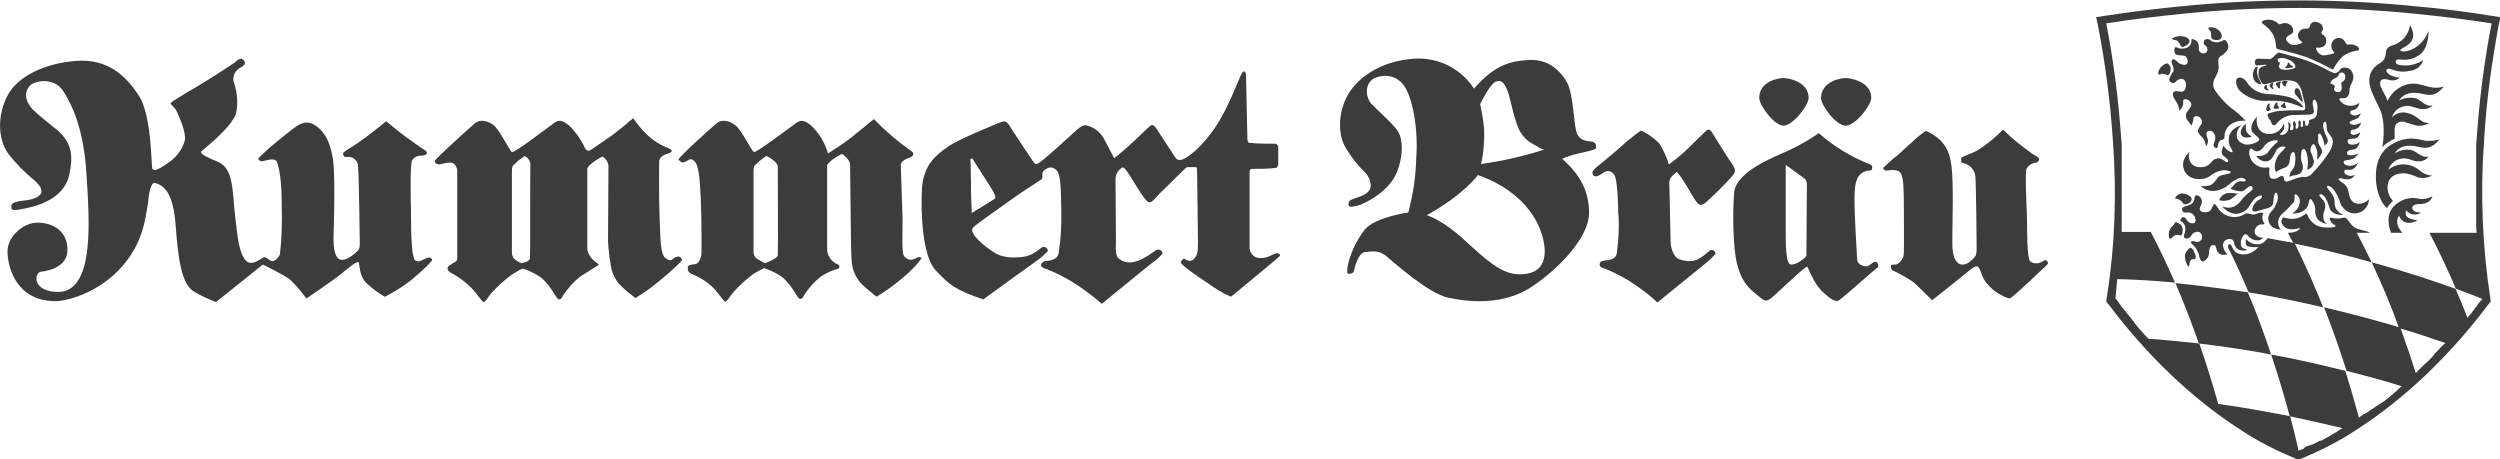 <?xml version="1.0" encoding="utf-8"?>
<!-- Generator: Adobe Illustrator 26.3.1, SVG Export Plug-In . SVG Version: 6.00 Build 0)  -->
<svg version="1.1" id="Logo" xmlns="http://www.w3.org/2000/svg" xmlns:xlink="http://www.w3.org/1999/xlink" x="0px" y="0px"
	 viewBox="0 0 567 104.1" style="enable-background:new 0 0 567 104.1;" xml:space="preserve">
<style type="text/css">
	.st0{fill:#3C3C3C;}
</style>
<path class="st0" d="M493.4,64.2c2,4.7,3.8,9.4,5.3,13.7c5.7,0.7,11.2,1.5,16.4,2.5c-1.5-4.4-3.2-9.2-5.3-14.1
	C504.5,65.5,499,64.8,493.4,64.2"/>
<path class="st0" d="M514.3,54l-0.3,0.4c-0.4,0.5-1,0.9-1.6,1c-0.2,0-0.4,0-0.5,0c-1,0-1.9-0.5-2.5-1.2c0,0,0,0.1,0,0.1
	c-0.1,0.4-0.1,0.8,0,1.2c0.1,0.3,0.8,0.7,2.8,0.5c-0.8,1-2,1.7-3.3,1.7c-2.7,0-2.5-2.1-3.1-2.3c-0.4-0.1-0.7,0.4-0.3,1.1
	c1.2,2.3,3,6.3,4.5,9.8c6,1,11.7,2.2,16.9,3.4c-1.9-4.8-4.1-9.7-6.5-14.6C518.3,54.8,516.4,54.4,514.3,54"/>
<path class="st0" d="M548.3,45c-2.1-0.4-4.1,0.4-5.5,1.9c-2.1,2.4-0.5,5.9-0.5,5.9h2.6c0,0-2.1-1.9-0.8-3.9c0,0,0.9,2.8,4.2,1.1
	c-1.2-0.3-3.2-0.4-2.6-2.3c0.8,1,2.3,1.3,3.4,0.5c-1.5,0-1.9-0.5-2-1s0.6-0.9,1.3-0.9c1.1,0,2.7-0.1,3.3-1.8
	C550.6,45.1,549.4,45.3,548.3,45"/>
<path class="st0" d="M550.7,32c-1.7-0.1-4.1-1.6-8.2,0.7s-3.8,7.4-3.5,9.4c0.3,2.2,1.4,4.4,2.4,5.1c0.2-0.4,0.4-0.7,0.7-1
	c0.2-0.2,0.4-0.4,0.6-0.7c-1-1-1.4-2.5-1.1-3.9c0.6-2.3,3-2.3,3.7-2.3c1,0.1,2,0.4,3,0.9c1.1,0.3,2.3,0.2,3.3-0.4
	c-1.4,0-2.3-0.7-3.3-1.5c-2-1.4-4.7-1.4-6.6,0.2c0.6-2,2.7-3,4.7-2.4c0.1,0,0.2,0.1,0.3,0.1c3,1.2,4.1-0.7,4.1-0.7
	c-1.7,0.4-2.6-1.2-4-1.5c-1.3-0.2-2.6,0.1-3.7,0.8c1.2-1.9,3.2-2,5.4-1.5c1.7,0.4,3,0.5,4.8-1.7c-0.9,0.3-1.9,0.4-2.8,0.3"/>
<path class="st0" d="M540.3,33.4c0.5-0.6,1.1-1,1.8-1.4c0.3-0.2,0.6-0.4,1-0.5c0-0.6,0-1.2,0-1.8c-0.1-1.6,0.7-2.2,2-2.1
	c1,0.3,2,0.6,3,0.9c1,0.1,2-0.1,2.9-0.6c-1.4,0-1.8-0.5-2.9-1.3c-2.5-1.7-4.5-1.2-5.6,0c0.6-2,2.7-3,4.6-2.4c0.1,0,0.3,0.1,0.4,0.1
	c3,1.2,4.2-0.4,4.2-0.4c-1.7,0.4-2.5-1.2-3.8-1.6c-1.3-0.3-2.7-0.1-3.8,0.5c1.2-1.9,3.2-2,5.4-1.5c1.7,0.4,3,0.5,4.8-1.7
	c-0.9,0.3-1.9,0.4-2.8,0.2c-1.7-0.1-4.5-2.2-8.2,0.7c-0.8,0.7-1.4,1.5-1.8,2.4c-0.3-1.2-1.7-3-1.7-3.9s0.5-1.3,2-0.9
	c0.9,0.3,1.8,0.1,2.5-0.5c-2.2-0.1-3.6-1.4-2.9-1.9c0.4-0.3,1,0.1,2.2,0.4c0.9,0.2,1.9,0.2,2.8,0c1.5-0.1,2.8-1.1,3.2-2.5
	c-1.6,1.1-3.6,1.5-5.6,1.1c-0.8-0.2-0.9-1-0.2-1.2s2.4,0.7,5-1.1c2.1-1.5,2-5.4,2-5.4c-1.8,4.7-6.3,5.1-6.4,4.4s4.7-1.3,2.2-5.7
	c-0.3,2.2-1.9,4-4,4.6c-0.9,0.2-1.5,0.9-1.5,1.8c0,0.9-0.5,1.8-1.3,2.2c-1.1,0.6-2,1.6-2.3,2.8c-0.4,1.7-0.1,3,2.1,7.3
	C541.1,27.4,540.6,31.8,540.3,33.4"/>
<path class="st0" d="M492.3,15.7c0.1-0.5-0.2-1-0.7-1.3c-0.2-0.1-0.8,0.2-1.3,0.6c-0.4,0.4-0.7,0.9-0.8,1.4
	c-0.1,0.6,0.3,0.6,0.6,0.4s0.8,0,1.4,0.2S492.3,16.1,492.3,15.7"/>
<path class="st0" d="M493.4,9.1c0.6,0.1,0.9,0.7,1.2,1.3s1,0,1.4-0.2c1.3-0.9,0.2-1.7-0.6-1.9c-0.9-0.2-1.8-0.1-2.6,0.3
	C492.4,8.9,492.8,9,493.4,9.1"/>
<path class="st0" d="M501.1,6.8c0.4,0.3,0.4,0.9,0.4,1.5s0.7,0.8,1.2,0.8c1.4,0,1.4-1.1,0.9-1.8c-0.5-0.7-1.3-1.1-2.1-1.1
	C500.8,6.1,500.7,6.5,501.1,6.8"/>
<path class="st0" d="M512.5,22.8c1.1,0.2,3-0.1,5.3,0.2c1.3,0.2,2.5,0.6,3.7,1.1c0.4,0.2,0.8,0.3,0.8,0.2s-0.1-0.6-1-1.2
	c-0.7-0.5-1.4-0.9-2.2-1.1c-1.6-0.4-3.3-0.6-5-0.7c-1.8-0.1-3.4-1-4.4-2.5c-0.8-1.2-1.6-1.4-2.2-1.1s-0.4,1.9,0.4,2.8
	C509.1,21.7,510.8,22.5,512.5,22.8"/>
<path class="st0" d="M513.2,5.4c0.9,0.6,1.6,1.3,2.2,2.2c0.5,0.8,0.7,1.7,0.8,2.7c0,0.7,0,0.7,0.6,0.9c2.2,0.5,4.3,1.1,6.4,1.8
	c2,0.8,3.9,1.7,5.7,2.7c0.3,0.2,0.5-0.3,0.6-0.6c0.5-0.8,1.1-1.6,1.8-2.3c0.9-0.7,2-1.1,3.1-1.3c1,0,0.7-0.7,0.2-1
	c-0.6-0.4-1.2-0.5-1.9-0.4c-0.6,0.1-0.7-0.4-0.9-0.7c-0.2-0.4-0.7-0.7-1.1-0.8c-0.9-0.1-1.7,0.5-1.9,1.3c-0.2,0.7,0.1,1.5,0.6,2
	c0.2,0.3-1.4,0.5-1.8,0.6c-0.8,0.2-1.6-0.1-2-0.8c-0.2-0.3-0.5-0.9-0.2-0.9s1.6,0.2,2.1-0.9c0.3-0.8,0-1.7-0.8-2.1
	c-0.3-0.2-0.2-0.6,0-0.8s0.4-1.4-0.9-1.9s-1.8,0.3-1.9,0.8s-0.4,0.6-0.9,0.6c-0.7-0.1-1.4,0.3-1.7,1c0,0-0.6,1,0.8,2
	c0.4,0.3-1.1,0.7-1.9,0.7s-1.1-0.4-1.6-1s0.5-1.2,1.1-1.5s0.5-1.4-0.1-1.9c-0.6-0.6-1.5-0.7-2.2-0.4c-0.6,0.3-0.7-0.1-1.1-0.4
	c-0.8-0.5-1.8-0.7-2.7-0.4C512.8,4.8,512.9,5.2,513.2,5.4"/>
<path class="st0" d="M492.7,16.4c-0.2,0.5-0.8,1.4-0.7,1.8s0.9,1,1.4,0.4c0.4-0.5,1-0.8,1.6-0.7c0.5,0.2,0.8,0.7,0.8,1.2
	c0,0.6-0.2,1.8-1.1,1.7s-1.5-0.3-1.8,0.2s0.1,1.2,0.5,1.8c0.5,0.7,0.8,1.5,0.9,2.3c0.3-0.3,0.6-0.7,0.8-1.2c0.2-0.6-0.3-1.3,0.5-1.4
	c0.7,0,1.3,0.5,1.4,1.2c0,0,0,0.1,0,0.1c-0.1,0.7-1.1,1.5-1.2,2.1c-0.1,0.5,0,1.1,0.4,1.5c0.3,0.3,0.8,1.1,0.8,1.1
	c0.2-0.4,0.3-0.7,0.4-1.1c0-0.7,0.2-1.2,1-1c0.6,0.1,1,0.6,1,1.3c0,0.1-0.1,0.3-0.1,0.4c-0.5,0.7-1,1.5-0.7,2
	c0.3,0.5,0.7,0.9,1.1,1.3c0.3,0.5,0.6,1.2,0.6,1.8c0.5-0.5,0.6-1.3,0.3-2c-0.1-0.3-0.4-1.1,0.1-1.4c0.5-0.3,1.1-0.1,1.4,0.4
	c0.3,0.4,0.4,0.9,0.3,1.4c-0.1,0.5-0.5,1.3-0.3,1.6s0.8,0.7,0.9,0s0.2-1.2,0.7-1.4s0.9-0.2,0.8-0.8c0-1.2,0.6-2.3,1.6-2.9
	c1-0.6,2.1-0.8,3.2-0.7c-1-1.1-2.1-2.1-3.4-3c-1.3-1.1-2.4-2.3-3.4-3.7c-0.6-0.8-0.7-1.8-0.3-2.7c0.5-1,1-1.7,1-2.8s-0.4-2,0.5-2.5
	s1.7-1.4,1.7-2.1s-0.6-1.8-1.1-1.5c-0.4,0.3-1,0.5-1.5,0.5c-0.5,0-1.1-0.1-1.5-0.5c-0.4-0.3-0.8-0.3-1.2-0.1
	c-0.4,0.3-0.4,0.9-0.1,1.2c0,0.1,0.1,0.1,0.2,0.1c0.4,0.3,0.5,0.8,0.4,1.3c-0.2,0.4-0.6,0.6-1.1,0.5c-0.5-0.1-0.9-0.6-0.8-1.1
	c0.1-0.6-0.1-1.1-0.4-1.6C497.9,9,497,8.6,497,9.1c0.1,0.6-0.2,1.1-0.6,1.5c-0.6,0.4-1.3,0.5-2,0.4c-0.6-0.1-1-0.6-1.2,0
	s0,1.4,0.7,1.5s1.7,0,2,0.5s0.5,1.7-0.4,1.7c-0.7,0-1.4-0.3-1.8-0.8c-0.2-0.3-0.8-0.6-1-0.4s-0.3,0.6,0,1.2c0.3,0.5,0.3,1.1,0.2,1.7
	"/>
<path class="st0" d="M537.5,52.8c-1.2-0.7-2.4-0.5-3.6-1.3s-1.4-2.4-2.5-2.1c-0.8,0.2-1.7,0.2-2.5,0c-0.6-0.1-0.6,0.2-0.5,0.4
	c0.2,0.5,0.6,1,1.1,1.2c0.3,0.2,0.3,0.4-0.1,0.5s-3.2,0.4-4.5-0.7c-0.7-0.5-1.3-1.2-1.6-2.1c-0.2-0.3-0.3-0.4-0.5-0.1
	c-0.7,0.5-1.5,0.9-2.3,1c-0.9,0.1-1.7,0-2.6-0.3c-0.5,0.3-0.6,1-0.3,1.5c0.4,0.8,1.2,1.2,2.1,1.2c0.7,0,1.3-0.1,2-0.3
	c0,0-0.4,1.1-2.8,1.1c0.4,0.8,0.8,1.6,1.3,2.4c6.4,1.3,12.4,2.8,17.7,4.3c-1.1-2.2-2.2-4.5-3.4-6.7L537.5,52.8z"/>
<path class="st0" d="M516.7,13.3c0.7-0.2,1.4-0.2,2,0.1c0.7,0.2,1.3,0.6,1.7,1.1c0.1,0.2,0.3,0.7,0.1,0.9c-0.8,0.4-1.7,0.5-2.7,0.4
	c-0.8-0.1-1-0.6-0.9-0.9s0.3-0.8,0-0.8S516.4,13.4,516.7,13.3 M525.7,30.8c0-0.2,0.3-0.8,0.6-0.4c0.5,0.8,0.8,1.7,0.9,2.7
	c0.2-0.2,0.4-0.5,0.6-0.7c0.3-0.5,0.1-0.9-0.2-1.5c-0.3-0.7-0.6-1.4-0.7-2.1c-0.2-0.9,0.3-1.2,0.5-1.2s0.3,0.7,0.3,1.5
	s0.8,1.5,1.2,2.2s0.1,1.9-0.5,3c-1.1,1.7-2.4,3.4-3.8,4.8c-0.5,0.8-1.5,1.2-2.4,1c-1.1,0.2-2.2,0.6-3.2,1c-1.1,0.3-0.9-0.5-1.1-1
	s-0.9,0-1.3,0.2c-0.4,0.3-0.9,0.3-1.4,0.2c-0.6-0.2-0.6-1.4-0.5-2s-0.2-0.6-0.8-0.5c-1,0.1-2-0.3-2.7-1c-0.8-0.7-1.1-1.7-1.1-2.7
	c0.1-0.5,0.4-0.7,0.7-0.5c0.4,0.4,0.8,0.6,1.3,0.5c0.8-0.1,1.4-1.2,1.8-1.6c0.6-0.6,1.5-0.9,2.3-0.9c0.8,0,0.3,0.5,0,0.7
	c-0.6,0.5-1.1,1.1-1.6,1.7c-0.2,0.4-0.8,1.3-2.9,1.2c0.5,0.7,1.3,1.2,2.2,1.2c1.5,0,2-2,2.5-2.7c0.5-0.6,1.2-0.8,1.9-0.6
	c0.3,0.2-0.9,1-1.6,2c-0.5,0.8-0.8,1.7-0.8,2.7c0.1,0.3,0.1,0.7,0.3,1c0.6-0.4,1.4-0.8,2.1-1c1.1-0.5,1-1.7,1.1-2.4s0.4-1.1,0.7-1.1
	s0.5,0.4,0.5,1.7c-0.1,1.5-0.3,1.9-0.7,2.3c-0.4,0.4-0.6,1-0.7,1.6l0.9-0.3c0.5,0,1-0.2,1.5-0.4c0.7-0.6,0.9-1.6,0.5-2.4
	c-0.2-0.6-0.3-1.3-0.2-1.9c0-0.9,0.1-1.2,0.6-1.3s0.8,1.4,0.9,2.2c0.1,0.8,0,1.7-0.1,2.5c0.4-0.1,0.7-0.4,1-0.6
	c0.3-0.4,0.5-0.9,0.5-1.4c-0.2-0.7-0.4-1.4-0.7-2c-0.2-0.7,0-1.4,0.5-1.8c0.4-0.2,0.8,1,0.9,1.5c0.1,0.7,0.1,1.3,0,2
	c0.5-0.4,0.8-0.9,1.1-1.5c0.3-0.7-0.5-1.5-0.7-2c-0.2-0.5-0.2-1-0.1-1.5 M528.6,18.6c0.2-0.4,0.6-0.7,1.1-0.9
	c0.3-0.1,0.6-0.4,0.8-0.9s0.9-0.4,1.1-0.2c0.2,0.2,0.4,0.6,0.3,0.9c0,0.3-0.1,0.6-0.3,0.8c-0.2,0.2-0.6,0.3-0.6,0.5s0.1,0.7,0.1,1.1
	s-0.1,1-0.8,1s-1.1-0.5-0.9-0.9s0.2-0.6-0.2-0.8S528.4,19.1,528.6,18.6 M511.8,14.8c0.5,0,1.1,0,1.6-0.1c0.5-0.1,0.9,0.1,0.4,0.2
	c-0.5,0.1-1,0.3-1.4,0.7c-0.2,0.5-0.2,1.1-0.1,1.7c0.2,0.6,0.6,1.8,1.2,1.8s2.4-0.6,3.8-0.8s3-0.1,3.7,0.5c0.7,0.8,1.1,1.7,1.2,2.7
	c0.4,1.4,1.1,3.5,0.2,3.5s-3.6,0-4.5,0.1c-0.8,0-1.5,0.1-2.3,0.3c-0.4,0.1-1.2,0.3-1.3,0.5s0.1,0.7,0.3,1c0.2,0.2,0.4,0.5,0.5,0.8
	c0.1,0.3,0.4,1.1,1.1,0.5c0.8-1.1,2.1-1.9,3.5-2.1c1.5,0,3.3-0.1,3.9-0.1s1.2-0.2,1.2-0.8c-0.1-0.6-0.2-1.1-0.3-1.7
	c0-0.5,0.1-0.9,0.4-0.9s0.7,0.8,0.7,1.6s0,2.2-0.7,2.6s-1.2,0.3-1.2,0.5s0,1-0.4,1.2s-0.6-0.2-0.5-0.6c0-0.3-0.1-0.5-0.3-0.6
	c-0.2,0.2-0.2,0.4-0.2,0.6c0,0.3,0.2,0.9-0.2,0.9s-0.3-0.4-0.3-0.7c0.1-0.3,0-0.6-0.3-0.8c-0.2,0.2-0.3,0.6-0.2,0.9
	c0.1,0.3,0,0.9-0.4,1s-0.2-0.6-0.2-1c0-0.3-0.2-0.6-0.4-0.8c-0.2,0.3-0.3,0.7-0.2,1c0.1,0.4,0.1,0.8-0.1,1s-0.6,0.2-0.6-0.1
	c0-0.5,0.2-0.8,0.1-1.1c-0.1-0.2-0.3-0.4-0.6-0.5c0.2,0.5,0.2,1,0.1,1.6c-0.1,0.6-0.5,1-1,1.2c-0.4,0.2-1.2,0.1-0.8-0.2
	c0.3-0.3,0.6-0.6,0.8-1c0.1-0.4,0.1-0.9,0-1.3c-0.2,0.6-0.6,1.1-1.1,1.6c-0.6,0.5-1.4,0.8-2.3,0.8c-1.1,0-2.1-0.6-2.5-1.6
	c-0.3-0.7-0.4-1.5-0.2-2.3c-0.8,0.7-1.3,1.7-1.3,2.8c0.1,1.1,1.6,1.5,1.8,2.3c0.1,0.4-1.3,1.2-2.8,1.2c-0.8,0-2.2-0.7-2.3-1.8
	c-0.1-1,0.3-2,1.1-2.6c-0.8,0.2-2.8,1-2.9,3c-0.1,0.8,0.1,1.6,0.5,2.2c0.5,0.8,0.5,1.2-0.2,0.8c-0.7-0.3-1.2-0.8-1.5-1.4
	c-0.2,0.4-0.3,0.8-0.4,1.2c-0.1,0.6,0.2,1.1,0.7,1.4c0.4,0.3,1,0.8,0.7,1.1s-0.5-0.1-1.2-0.5c-0.8-0.5-1.9-0.3-2.5,0.5
	c-0.6,0.8-1.6,1.3-2.5,1.2c-0.9,0.1-1.8-0.3-2.3-1.1c-0.4-0.7-0.5-1.6-0.2-2.4c0,0-2.1,1.8-1.3,4c0.4,1.3,1.6,2.1,3,2.2
	c1.1,0.1,2.2-0.1,3.1-0.8c0.9-0.7,1.9-1.1,3-1.2c0.7,0,2.1,0.3,1.3,0.7s-2.2,0.2-2.8,1.1s-1.1,1.4-1.6,1.6c-0.7,0.2-1.5,0.3-2.2,0.2
	c0.9,0.8,2,1.2,3.1,1.1c1.3-0.1,2.5-0.7,3.4-1.5c0.7-0.7,1.6-1.2,2.6-1.5c0.6,0,1.3,0.4,1.1,0.7s-0.6,0.1-1,0.1
	c-0.5,0-1.1,0.2-1.4,0.6c-0.3,0.3-1,1.1-1,1.1c0.8,0.4,1.6,0.6,2.5,0.6c1.1-0.2,1.8-1.8,2.4-1c0.2,0.3,0.2,0.6-0.5,1.1
	c-0.7,0.5-1.3,1.1-1.8,1.7c-0.4,0.6-1,1.2-1.7,1.6c-0.9,0.4-1.9,0.4-2.8,0c0.8,1,2,1.7,3.2,1.7c1.3-0.1,2.5-0.8,3.1-2
	c0.4-0.7,0.9-1.4,1.5-1.8c0.5-0.3,1.1-0.5,1.2-0.3s0,0.6-0.6,0.9c-0.6,0.3-1.1,0.8-1.4,1.5c-0.2,0.5-0.6,1.6,1.2,1
	c1.8-0.6,3.3-0.5,3.4-2s0.3-2.1,0.6-2.1s0.6,1.1,0.3,1.9c-0.3,0.9-0.7,1.7-1.3,2.3c-0.6,0.6-0.9,1.4-0.7,2.2c0.2,0.7,0.6,1.8,2.8,2
	c-0.9-1-0.8-2.6,0.2-3.5c0,0,0,0,0,0c0.9-0.8,1.8-1.7,2.6-2.6c0.3-0.4,0.4-1,0.3-1.6c0-0.1,0-0.3,0.2-0.3c0.1,0,0.2,0,0.2,0
	c0.5,0.4,0.8,0.9,0.8,1.5c0,0.7-0.2,1.3-0.6,1.8c-0.3,0.4-0.7,0.7-1.1,1c1.2,0.1,2.4-0.3,3.2-1.2c0.6-0.8,0.5-1.8,0.8-2
	s0.5,0.3,0.8,0.8c0.3,0.5,0.4,1.1,0.4,1.7c-0.1,0.8,0.2,1.6,0.7,2.2c0.6,0.5,1.3,0.8,2.1,0.9c-1.1-0.4-1.2-1.9-0.7-3.1
	c0.3-0.8,0.2-1.8-0.4-2.4c-0.4-0.5-1-1-0.7-1.2s0.9,0.1,1.3,0.8c0.4,0.7,0.7,1.4,0.9,2.2c0.2,0.6,0.6,1,1.2,1.3
	c0.6,0.3,1.3,0.4,2,0.3c-1.1-0.3-1.8-1.2-2-2.3c0.1-1-0.2-1.9-0.8-2.7c-0.6-0.7-1.1-1.3-0.9-1.5s0.8,0,1.5,0.8
	c0.6,0.9,1.2,2,1.5,3.1c0.5,1.3,1.8,2.3,3.2,2.3c1.8,0,3.2-1.4,3.3-3.2c0,0-1.5,1.6-3.3,0.8c-1.4-0.7-1.1-2.4-1.7-3.5
	s-1.9-1.4-1.9-1.9c0-0.2,0.5-0.2,0.9-0.1c0.6,0.2,1.2,0.2,1.7,0.1c0.5-0.2,0.9-0.5,1.1-1c-0.5,0.3-1,0.4-1.5,0.2
	c-0.4-0.1-0.8-0.3-0.9-0.7s0.1-0.7,0.7-0.6c0.6,0.1,1.1,0,1.6-0.4c0.4-0.4,0.6-0.8,0.8-1.2c-0.5,0.4-1.1,0.7-1.8,0.7
	c-0.5,0-0.9-0.1-1.3-0.4c-0.2-0.3-0.3-0.7,0.2-0.8c0.6-0.1,1.2-0.2,1.8-0.4c0.5-0.3,1-0.8,1.2-1.3c-0.5,0.4-1.2,0.6-1.8,0.5
	c-0.5,0-0.8-0.1-0.8-0.5s0.4-0.6,0.8-0.7c0.5,0,1-0.1,1.4-0.4c0.3-0.4,0.6-0.9,0.7-1.4c-0.4,0.4-1,0.6-1.6,0.6
	c-1.3,0.1-1.4-1-0.9-1.2s0.8-0.1,1.5-0.2c0.9-0.2,1.1-1.4,1.1-1.4c-0.4,0.3-0.9,0.5-1.4,0.6c-0.5,0-0.8-0.2-0.8-0.5s0-0.7,0.6-0.7
	c0.4,0,0.8-0.2,1.2-0.5c0.3-0.3,0.5-0.7,0.6-1.1c-0.5,0.3-1,0.5-1.5,0.5c-0.4,0-1.1-0.1-1.1-0.5s0.8-0.5,1.4-0.8
	c0.6-0.2,1-0.7,1.1-1.4c-0.3,0.4-0.9,0.6-1.4,0.6c-1.2-0.1-1.2-1.1-0.5-1.2c0.9-0.1,1.5-0.8,1.6-1.7c-0.6,0.5-1.3,0.7-2,0.7
	c-0.6,0-1.3-0.2-1.8-0.6c-0.5-0.4-1-1-0.6-1.1s1.3,0.2,1.8-0.5s0.3-1.1,0.4-1.8s1.1-1.9,0.8-3s-0.8-1.5-1.4-1.6
	c-0.6-0.2-1.2-0.1-1.6,0.4c-0.2,0.4-0.6,0.7-1.1,0.8c-0.5-0.1-1-0.3-1.5-0.6c-2-1.1-4-2-6.2-2.7c-3-0.9-5-1.4-5.1-1.4
	c-0.3,0.2-0.6,0.4-0.8,0.6c-0.3,0.3-0.7,0.9-1.3,0.9l-2.6-0.1c-0.4,0-0.7,0.3-0.7,0.7c0,0,0,0,0,0.1c-0.1,0.4,0.3,0.8,0.7,0.9
	c0,0,0.1,0,0.1,0"/>
<path class="st0" d="M512.5,19.1c0.6,0.1,0.2-0.4-0.1-1.1c-0.2-0.4-0.4-0.9-0.5-1.4c-0.1-0.6,0.2-1.2,0.1-1.4
	c-0.4-0.4-1.3,1.1-1,2.2C511.1,18.3,511.7,18.9,512.5,19.1"/>
<path class="st0" d="M508.2,30.2c0.1,0.8,0.9,1.3,2.5,0.8c-0.5-0.3-0.9-0.7-1.2-1.1c-0.2-0.6-0.2-1.2-0.1-1.8
	C508.7,28.5,508.2,29.3,508.2,30.2"/>
<path class="st0" d="M507.5,43.9c-0.8-0.1-1.6-0.2-2.4-0.1c-0.8,0.2-1.5,0.8-1.8,1.6c0.8,0.2,1.6,0.2,2.4-0.1
	C506.4,44.9,507,44.4,507.5,43.9"/>
<path class="st0" d="M519.2,15.4c0.2,0,0.9-0.1,0.9-0.3s-0.5-0.1-0.7-0.5s-0.5-0.7-0.6,0c-0.1,0.5-0.5,0.4-0.5,0.7
	S519,15.4,519.2,15.4"/>
<path class="st0" d="M520.8,20c-0.4,0.1-0.5,1-0.2,1.4s0.8,0.9,1.1,1.3s0.7,0.7,0.5-0.1s-0.5-1.7-0.6-2.1
	C521.5,20.2,521.2,20,520.8,20"/>
<path class="st0" d="M518.2,23.3c-0.1-0.1-0.5,0.3-0.8,0.6s0.3,0.6,0.8,0.6s0.2-0.5,0.1-0.6S518.3,23.4,518.2,23.3"/>
<path class="st0" d="M516.5,23.3c-0.2-0.3-0.6,0.3-0.8,0.9s0.5,0.5,1,0.4s0-0.5-0.1-0.6S516.5,23.4,516.5,23.3"/>
<path class="st0" d="M514.7,23.5c-0.3-0.2-0.8,0.9-0.7,1.4s0.5,0.2,0.9,0.1s-0.2-0.5-0.2-0.8S514.9,23.5,514.7,23.5"/>
<path class="st0" d="M518.3,18.3c-0.3,0-0.9,0.1-0.7,0.6s0.4,0.7,0.7,0.7s0-0.4,0.2-0.6S519.2,18.3,518.3,18.3"/>
<path class="st0" d="M516.7,18.6c-0.2,0.1-0.8,0.3-0.5,0.6c0.2,0.2,0.4,0.5,0.5,0.8c0.1,0.1,0.5,0.1,0.4-0.4c-0.1-0.3,0-0.6,0.2-0.9
	C517.4,18.4,517.1,18.4,516.7,18.6"/>
<path class="st0" d="M515.6,18.8c-0.1-0.2-0.6,0.1-0.8,0.4s0.1,0.7,0.6,1s0-0.5,0-0.6S515.6,18.8,515.6,18.8"/>
<path class="st0" d="M514.1,19.3c-0.3-0.1-0.6,0.3-0.6,0.6s0.3,0.5,0.8,0.6s0-0.4-0.1-0.5S514.2,19.3,514.1,19.3"/>
<path class="st0" d="M496.9,56.2c-0.2-0.1-0.8,0.3-1.3,1.4c-0.2,0.9,0.1,1.9,0.6,2.7c0.3,0.5,0.4-0.4,0.4-0.7
	c0.1-0.5,0.4-0.8,0.6-0.8s0.8,0,0.8-0.4c0-0.5-0.2-0.9-0.4-1.3C497.6,56.8,497.3,56.5,496.9,56.2"/>
<path class="st0" d="M493.6,44.5c-0.4,0.4-0.3,0.6,0.1,0.6c0.6,0.1,1.1,0.5,1.4,1c0.5,0.6,1.3,0,1.6-0.2c1.2-1.2-0.8-1.9-1.5-2
	C494.7,43.8,494.1,44,493.6,44.5"/>
<path class="st0" d="M493.8,50.5c-0.6-0.4-0.5,0.3-1,0.7c-0.7,0.6-1,1.4-0.9,2.3c0,0.9,0.5,0.7,0.9,0.2c0.4-0.4,1-0.6,1.6-0.3
	c0.6,0.2,0.7-1,0.6-1.7C494.8,51.1,494.4,50.7,493.8,50.5"/>
<path class="st0" d="M504.7,54.5c0.5-0.4,1.7-0.5,1.9,0.3s0.4,1.6,1.4,1.9s1.4,0.1,1.6-0.1c-0.3-0.1-0.6-0.2-0.9-0.3
	c-0.7-0.5-0.5-1.8-0.3-2.2s0.7-1.5,1.4-0.7c0.6,0.8,1.5,1.2,2.5,1.1c0.4-0.1,0.7-0.3,1-0.6c-0.3,0-0.6,0-0.9-0.1
	c-0.9-0.4-1.2-0.9-1-1.7c0.2-0.6,0.7-1.1,1.3-1.2c0.5,0,1.2,0.1,0.7-0.5c-0.3-0.5-0.4-1.1-0.2-1.7c0.1-0.5,0-0.7-1.5-0.2
	c-0.4,0.2-0.9,0.2-1.4,0c-0.5-0.1-0.9-0.2-1.3,0.1c-0.8,0.5-1.8,0.7-2.7,0.6c-1-0.1-1.9-0.5-2.6-1.2c-0.6-0.5-1.1-1.7-1.4-1.7
	c-0.6,0-0.5,1.4-1.4,1.7s-2.2,0.1-2-0.8c0.2-0.7,0.7-1.1,0.4-2c-0.2-0.6-0.9-1-1.2-0.9s-0.4,0.4-0.4,0.7c0,0.7-0.5,1.3-1.2,1.5
	c-0.9,0.3-1.6,0.4-1.6,0.9s0.2,0.9,1.1,0.8c0.7-0.1,1.3,0.2,1.7,0.8c0.2,0.4,0.5,1.4-0.1,1.6c-0.6,0.2-1.2-0.1-1.6-0.6
	c-0.2-0.6-0.9-1-1.2-0.6s-0.4,0.7-0.1,0.8c0.4,0.2,0.7,0.6,0.9,1.1c0.1,0.5,0,1-0.1,1.5c-0.1,0.4-0.3,0.8-0.1,1.1s1.2,0.3,1.6-0.5
	s1.5-1,1.9-0.7c0.5,0.3,0.7,1,0.4,1.6c-0.3,0.5-0.9,0.7-1.4,0.5c-0.5-0.2-0.9-0.2-1,0.1s0.8,0.8,1.2,1.5c0.3,0.5,0.6,1.1,0.7,1.8
	c0.1,0.4,0.4,1.4,1.1,1c0.7-0.4,1.1-1.1,1.1-1.8c0-0.5,0.1-1.7,0.8-1.8s0.7,0.2,0.9,0.9c0.1,0.7,0.8,1.3,1.5,1.3
	c0.3,0,0.6,0,0.9-0.1C503.5,55.6,504.4,54.8,504.7,54.5"/>
<path class="st0" d="M552.8,79.6L552.8,79.6l-0.4,0.4l-0.1,0.1l-0.3,0.4l-0.1,0.1l-0.3,0.4l-0.1,0.1l-0.4,0.4l0,0
	c-0.4,0.4-0.8,0.8-1.3,1.2l0,0l-0.3,0.3l-0.1,0.1l-0.3,0.3l-0.1,0.1l-0.3,0.3l-0.1,0.1l-0.3,0.3l-0.1,0.1l-0.3,0.3l0,0
	c-1-3.2-2.2-6.7-3.5-10.3c-5-1.5-10.9-3.1-17.3-4.6c2,5.1,3.7,10,5.1,14.4c4.6,1.2,8.8,2.3,12.5,3.5l0,0l-0.6,0.5l-0.1,0.1l-0.5,0.5
	l0,0l-0.6,0.5l-0.1,0.1l-0.5,0.4l-0.1,0.1l-1.1,0.9l-0.1,0.1l-0.6,0.4l0,0l-0.6,0.4h-0.1l-0.5,0.4h-0.1l-1.1,0.8h-0.1l-1.1,0.8l0,0
	L536,94l0,0l-1,0.7l0,0c-0.8-2.9-1.8-6.5-3.1-10.6c-5.2-1.3-10.8-2.6-16.8-3.7c1.8,5.4,3.2,10.2,4.2,14c4.2,0.9,8.2,1.8,12,2.7l0,0
	c-0.6,0.3-1.1,0.7-1.6,1l0,0l-0.4,0.2l0,0l-0.3,0.2l0,0l-0.3,0.2l0,0c-0.6,0.3-1.2,0.7-1.8,1l0,0l-0.3,0.2l0,0L526,100l0,0l-0.3,0.2
	l0,0c-0.4,0.2-0.8,0.4-1.2,0.6c0,0,0,0-0.1,0l-0.2,0.1h-0.1l-0.2,0.1h-0.1l-0.2,0.1h-0.1l-0.2,0.1h-0.1l-0.4,0.2l0,0l-0.1,0.1
	l-0.1,0.1l-0.1,0.1l-0.1,0.1l-0.1,0.1h-0.1H522l-0.1,0.1h-0.1l-0.2,0.1h-0.1l-0.2,0.1l0,0c0,0-0.6-3-1.9-7.8c-5.2-1-10.6-2-16.3-2.8
	l0,0c-1.1-3.8-2.5-8.6-4.3-13.7c-3.8-0.4-7.7-0.8-11.6-1.1c-1.1-1.2-2.2-2.4-3.2-3.7l0-0.1l-0.4-0.4l-0.1-0.2l-0.3-0.4l-0.2-0.2
	l-0.3-0.4l-0.2-0.2l-0.3-0.4l-0.2-0.3l-0.3-0.3c-0.1-0.1-0.1-0.2-0.2-0.3l-0.3-0.3l-0.2-0.3l-0.2-0.3c-0.1-0.1-0.2-0.2-0.3-0.4
	l-0.2-0.3l-0.4-0.5l-0.1-0.1v-0.2l0.1-0.9v-0.2c0-0.3,0.1-0.6,0.1-0.9c0,0,0-0.1,0-0.1l0.1-1l0,0c0-0.4,0.1-0.7,0.1-1.1l0,0
	c4.4,0.1,8.8,0.4,13.1,0.8c-1.7-3.8-3.5-7.7-5.5-11.5h-6.6c0,0,0,0,0-0.1c0-0.4,0-0.8,0-1.1v-0.3V50c0-0.1,0-0.3,0-0.4s0-0.5,0-0.8
	s0-0.3,0-0.5s0-0.5,0-0.8v-0.5c0-0.2,0-0.5,0-0.8s0-0.3,0-0.5V45c0-0.1,0-0.3,0-0.4v-0.9c0-0.4,0-0.8,0-1.3v-0.1c0-0.4,0-0.8,0-1.2
	v-0.4c0-0.3,0-0.6,0-0.8s0-0.3,0-0.5v-0.8v-0.5v-0.8c0-0.2,0-0.4,0-0.5s0-0.5,0-0.8s0-0.4,0-0.5s0-0.5,0-0.8v-0.5c0-0.3,0-0.6,0-0.8
	v-0.5c0-0.4,0-0.8-0.1-1.2v-0.1c-0.6-8.8-1.7-17.6-3.4-26.3c5.6-0.9,11.6-1.6,17.5-2.2c8.9-0.9,17.8-1.3,26.2-1.3s17.2,0.4,26.2,1.3
	c5.9,0.6,11.9,1.3,17.5,2.2c-1.7,8.7-2.8,17.5-3.4,26.3l-0.1,1.3c0,0.1,0,0.3,0,0.4c0,0.3,0,0.6,0,0.9v0.5c0,0.3,0,0.5,0,0.8V36v0.8
	c0,0.2,0,0.3,0,0.5v0.8c0,0.2,0,0.3,0,0.5v0.8c0,0.2,0,0.3,0,0.5c0,0.3,0,0.6,0,0.9c0,0.1,0,0.2,0,0.4c0,0.8,0,1.7,0,2.5
	c0,0.1,0,0.2,0,0.3v1.4c0,0.3,0,0.6,0,0.9v0.4c0,0.3,0,0.5,0,0.8v0.4c0,0.3,0,0.5,0,0.8s0,0.3,0,0.4V50v0.4c0,0.3,0,0.6,0,0.9
	c0,0.1,0,0.2,0,0.3l0.1,1.2h-10.7c2.2,4.2,4.2,8.5,6,12.7c3.9,1.4,6,2.3,6,2.3c-0.2,0.2-0.3,0.4-0.5,0.6l-0.2,0.2l-0.3,0.4l-0.2,0.3
	l-0.2,0.3l-0.3,0.3l-0.1,0.2c-0.5,0.7-1,1.3-1.6,2l0,0c-0.8-2.2-1.7-4.4-2.7-6.6c-4.4-1.6-10.9-3.8-19-6c2.4,5.1,4.5,10.1,6.2,14.9
	c4.1,1.2,7.6,2.4,10.5,3.4l0,0C553.9,78.4,553.3,79,552.8,79.6 M566.7,5.7l0.4-1.8l-1.9-0.3c-5.6-0.9-11.7-1.7-17.6-2.2
	c-9-0.9-17.9-1.3-26.3-1.3s-17.4,0.4-26.4,1.3c-5.9,0.6-11.9,1.3-17.6,2.2l-1.9,0.3l0.4,1.8c1.7,8.6,2.8,17.3,3.4,26.1
	c0.9,11.9,0.5,23.9-1.4,35.8l-0.1,0.8l0.5,0.6c11.2,14.9,22.5,23.7,30,28.5c3.9,2.6,8.1,4.7,12.4,6.5l0.7,0.3l0.7-0.3
	c4.3-1.8,8.5-3.9,12.4-6.5c7.5-4.8,18.8-13.6,30-28.5l0.5-0.6l-0.1-0.8c-1.8-11.8-2.3-23.8-1.4-35.8C563.9,23,565.1,14.3,566.7,5.7"
	/>
<path class="st0" d="M96.8,58.5c-0.9,0.4-1.9,1.1-2.6,0.6s-1-4-1-11.9c0,0-0.3-10.1,0.3-10.9c0.4-0.6,1.1-1,1.9-1
	c1.1,0.1,2-0.6,1-1.2c-3-2-6-4.2-8.8-6.6c0,0-4.3,3.5-6.4,4.9s-3.5,2.1-3.4,2.5s0.2,0.8,0.8,0.7c1.2-0.2,2.4,0.6,2.6,1.8
	c0,0.1,0,0.2,0,0.2c0.2,2,0.4,16.6,0.4,17.4c0,1.3,0,1.6-1.4,2.7c0,0-2.3,2-3.5,0.9s-1.1-4.3-1-6.9S76,38.8,75.5,36
	c-0.6-3.4-1.5-5.8-3.9-7.5s-4.3,0.1-5.4,0.9s-3.7,3-4.6,3.7c-0.4,0.3-2.5,2.3-2.9,2.7s0.4,0.8,0.7,0.8c0.8-0.1,3.1-1.1,3.5,0.3
	s1,3.8,1,9.9c0.1,3.6,0,7.2-0.4,10.8c-0.2,0.7-1.2,1.8-1.9,1.6s-1.3-1.1-1.9-0.8s-2.9,2.3-4.2,0.4s-1.6-4.7-2.2-10
	S53,38.3,49.6,36.8s-4.5-2-3.8-2.6s7.3-5.8,7.8-8.8c0.4-2.3,0.2-4.6-0.6-6.8c-0.3-1.1,0.2-2.3,1.1-3c1.1-0.7,1.9-1,1.2-1.9
	s-1.6,0.1-2.1,0.5s-6.7,4.4-8.8,5.6s-5.6,3.3-5.7,3.6s1,0.9,1.5,2.1s2.1,4.6,1.7,6.4c-0.5,1.9-1.8,3.6-3.4,4.8
	c-1.8,1.2-3.8,2.7-4,1.3S34.3,26,31.5,21.7s-6.9-8.4-14.1-7.9S4.1,17.3,1.8,21.5s-2.5,9.8,0.1,13.4c1.7,2.2,3.7,4.2,5.9,6
	c0.6,0.6,1.6,1.4,1.6,2.5s-1.7,1.8-3.3,2s-3.5,0.4-3.5,1.2s-0.3,1.3,1.9,0.9s9.8-1.6,11.2-7.8c0.9-4.3,0.7-7.1-2.6-10.1
	c0,0-4.3-3.4-5.6-4.7s-2.4-3.5-0.8-5.4c1-1.2,5.5-2.1,7.6,1.1s4.7,8.8,5.3,18.7s2.2,27.5-6.9,26.9c-5.6-0.3-4.9-4.5-3.3-4.6
	c0,0,5.9-0.4,5.9-4.9s-3.5-6.2-6.8-6.2s-6.8,3.2-6.8,6.5s1.8,11.3,10.9,11.3c2.9,0,11.2-2.3,16.4-9.5c3.3-4.6,3.9-8.4,4.6-13
	c0,0,0.3-4.7,1.6-4.3s4,1.3,4.6,9.2s1.3,13.8,4.3,15.5c1.6,0.9,3.2,1.7,4.9,2.3L59.6,60c0,0,5,2.4,6.3,3.5c1.3,1.3,2.5,2.7,3.6,4.2
	c0,0,6.2-4.2,7.9-5.6s3.8-3.2,4-2.5s0.1,3,1.7,4.6c1.3,1.2,2.7,2.3,4.2,3.1c2.1-1.1,4.1-2.3,6-3.8c2.9-2.4,4.7-4.3,4.7-4.5
	S97.8,58.2,96.8,58.5z"/>
<path class="st0" d="M153.3,58.3c-0.9,0.4-1,1.2-2.3,0.3s-1.2-4.6-1.4-9.2s-0.1-11.9-0.1-12.8s1.1-1.5,1.5-1.6c0.6-0.2,2-0.6,1-1.2
	s-4.3-1.1-8.4-7c0,0-3.7,3.2-5.8,4.6c-2.1,1.4-3.6,2.5-4,2.7s-1,0.1-1.4-1.1c-0.9-1.7-2-3.3-3.4-4.6c-1-0.7-1.9-1.5-3.2-0.6
	s-9.2,7-9.7,6.7s-2.7-4.8-4-6c-1.6-1.3-3.3-1.4-4.3-0.6s-9.2,8.2-9.2,8.6s0.5,1,1.5,0.7s2.3-0.5,2.8-0.1c0.6,0.5,0.9,1.3,0.8,2.2
	v18.9c0,0.6,0.1,0.9-0.8,1.4c0,0-1.4,0.7-1.4,1.2s0.3,0.9,1.2,1.3c1.4,0.8,2.8,1.8,4,3c1.3,1.2,2.6,3.4,3,3.4s0.9-1,1.8-2.1
	c1.4-1.5,3-3,4.7-4.2c0.8-0.5,1.6-1,2.4-1.3c1.5,0.5,2.9,1.2,4.2,2.1c1.2,1.1,2.2,2.4,3,3.8c0.4,0.6,0.7,1.1,1,1.1s0.6-0.2,0.9-0.9
	c1.1-1.6,2.3-3,3.8-4.2c1.8-1.2,3.9-2.5,4.1-2.6s0.3-0.3-0.1-0.5s-2.3-1.6-2.3-3.4v-18c0-0.7,2.3-2.3,3.5-2.8
	c0.7,0.5,1.2,1.2,1.3,2.1c0,0-0.1,16.1-0.1,17.2c0.1,1.7,0.3,3.5,0.6,5.2c0.2,1.7,0.9,3.2,2,4.5c1.1,1.1,2.3,2.1,3.6,3.1
	c2-1.2,3.8-2.5,5.6-4c2.9-2.4,4.8-4.2,5-4.7C154.6,58.6,154.2,57.9,153.3,58.3z M120.2,58.6c-0.1,0.8-1.9,1.1-1.9,1.1
	c-0.6-0.2-1.2-0.6-1.7-1c-0.3-0.4-0.5-0.9-0.5-1.4V39c0-0.5,0-0.9,0.2-1.4c0.8-0.8,1.7-1.6,2.7-2.2c0.2,0.1,0.4,0.2,0.6,0.4
	c0.4,0.4,0.7,0.9,0.7,1.5C120.2,37.9,120.3,57.8,120.2,58.6z"/>
<path class="st0" d="M208.1,58.4c-0.9,0.4-1.4,0.8-2.3,0.3c-1.4-0.7-1.1-1.4-1.1-9.3c0,0-0.4-11-0.4-12s1.8-1.6,2.1-1.7
	c0.6-0.2,1.2-0.9,0.2-1.5c-3-2.1-5.8-4.5-8.4-7.2c0,0-3,2.5-5.4,4.4c-1.6,1.2-3.3,2.3-5,3.4c-0.7-2.4-2-4.6-3.9-6.4
	c-1-0.7-1.9-1.5-3.2-0.6s-9.2,6.9-9.7,6.7s-2.7-4.8-4.1-6c-1.6-1.3-3.3-1.4-4.3-0.6s-9,8-8.7,8.3s0.7,1,1.7,0.4s1.2-0.6,1.7-0.2
	c0.7,0.5,1,1.6,1.2,3c0.2,1.1,0.7,6.8,0.6,18.1c0,0.6-0.5,2.3-1.4,2.4s-1.7,0.2-1.7,0.7s-0.2,1.2,1.3,1.7c1.6,0.7,3,1.6,4.2,2.7
	c1.3,1.2,2.6,3.4,3,3.4s0.9-1,1.8-2.1c1.4-1.6,3-3,4.6-4.2c0.8-0.5,1.6-0.9,2.4-1.3c1.5,0.5,2.9,1.2,4.2,2.1c1.2,1.1,2.2,2.4,3,3.8
	c0.4,0.6,0.7,1.1,1,1.1s0.6-0.2,0.9-0.9c1-1.6,2.3-3,3.8-4.2c1.2-0.8,2.6-1.4,4-1.8c0.2-0.2,0.3-0.6,0-0.8c0,0-0.1-0.1-0.1-0.1
	c-1.6-0.6-2.6-2.1-2.5-3.8V37.6c0-0.7,2.2-2.2,3.4-2.7c0,0,1.8,1.2,1.8,2.5c0,0,0.2,16.4,0.2,17.4s0.1,4.2,0.2,4.9
	c0.2,1.7,0.9,3.2,2,4.5c1.1,1.1,2.3,2.1,3.6,3.1c2-1.2,3.8-2.5,5.6-4c2.9-2.4,4.2-4.1,4.5-4.6C209.3,58.7,208.7,58.1,208.1,58.4z
	 M176.4,57.9c-0.1,0.8-2.9,1.8-2.9,1.8c-0.7-0.3-1.4-0.8-2.1-1.2c-0.3-0.4-0.5-0.9-0.5-1.4c0-0.6,0-17.5,0-18.1c0-0.5,0-0.9,0.2-1.4
	c0.8-0.8,1.7-1.6,2.7-2.2c0.4,0.1,0.7,0.3,1,0.5c0.3,0.2,1.6,1.2,1.6,1.8S176.5,57.1,176.4,57.9z"/>
<path class="st0" d="M290.1,57.6c-0.4-0.5-1.5,0.2-2.2,0.5c-0.8,0.4-1.7,0.5-2.6,0.4c-1-0.2-1.8-1.1-1.9-2.2V39.1
	c0-0.5,0.2-0.8,0.5-0.8c1.8,0,3.6,0,5.3-0.2c0.6,0,0.7-0.7,0.7-0.9s0-3.4,0-3.8c0-0.4-0.3-0.8-0.7-0.8c0,0,0,0,0,0
	c-0.5,0-4.5,0-5.8-0.2c-0.5,0-0.5-0.9-0.5-1.4s-0.3-13-0.3-13.8s-0.2-1-0.6-1c-0.3,0.3-0.5,0.7-0.7,1.1c-0.2,0.6-3.2,7.8-5,10.5
	c-1.4,2.3-3.1,4.4-5.1,6.3c-2.9,2.5-3.9,2.5-4.5,1.8c-0.3-0.4-0.6-0.9-1-1.5c-1.1-1.7-3.1-4.7-3.4-5.2s-0.8-1-1.2-0.8
	s-1.9,1.7-3.9,3.6c-2,1.9-4.5,3.9-4.5,3.9s-1.4-2.7-2.4-4.6c-0.9-1.5-2.4-2.6-4.1-2.9c-1-0.1-2.4,1.5-3.8,2.7
	c-1.3,1.2-5.4,4.9-6.3,5.5c-0.5,0.4-1.1,0.9-1.6,0.3c-2.9-4.3-4.7-7-5.6-8.5c-0.7-1.1-1.3-0.9-1.9-0.7c0,0-9.3,3.7-11.9,5.5
	s-5.7,4.1-6,9.6s0.1,15.3,3.1,18.5c3,3.1,4,4.3,10.8,6.6c0,0,12-8.7,12.6-9.1c0.7-0.5,1.4-1.2,2-1.8c0.2-0.3-0.2-1-0.9-1
	s-1.2,1.2-3.8,2.1c0,0-4.4,1-7.2-0.7s-6.1-4.7-5-5.8s6.6-4.8,8.2-6s4.8-3.3,5.6-3.8c0.6-0.4,1.2-0.8,1.8-1.2
	c0.2-0.2,0.1-0.7,0.1-1.1c0-0.9,0.9-1.2,1.3-1.4c0.7-0.3,1.5,0,2,0.6c1,1.1,0.9,5.3,1,9c0.1,3.3-0.1,6.5-0.6,9.7
	c-0.3,1.6-2,1.7-2.9,1.8s-1.1,0.7-1.1,1s0.4,0.6,1.5,0.9c2.4,1,4.7,2.2,6.8,3.6c1.9,1.3,3.8,2.7,5.5,4.2c0,0,11.1-9.1,11.7-9.5
	c0.7-0.5,1.4-1.1,2-1.8c0.2-0.3-0.2-1-0.9-1s-1.7,1.2-3.8,2.2c-3.3,1.6-4.9,0-4.9,0c-1.2-0.5-0.9-2.8-0.9-3.9S253,41.6,253,40.4
	c0.1-1,0.7-1.9,1.5-2.4c0.5-0.4,1.9,2.1,2.6,3.2s2.5,4.2,3.3,4.6s1.5-0.8,2.6-1.9s4.9-4.8,5.3-5.2c0.6-0.6,0.8-0.8,1.1-0.8
	s1.1,0,1.6,0s0.5,0.2,0.5,0.9s0.2,13.9,0.2,16.2s-0.1,2.7-0.8,3.6s-1.7,0.5-2.1,0.2s-0.6,0-1,0.6s6.1,4.8,6.1,4.8
	c1.6,1.2,3.4,2.3,5.3,3.1c0,0,10.3-8.5,10.7-8.9S290.5,58,290.1,57.6z M225.7,45c-0.5,0.4-5.3,3.3-5.3,3.3s-0.2-3.9-0.2-7.6
	c0-2-0.1-4.6-0.1-4.6l0.4-0.2c0,0,2.1,3.3,2.8,4.4S226.2,44.6,225.7,45z"/>
<path class="st0" d="M429.9,60c0.8,0,1.6-1.2,1.8-1.9s0.1-4.3,0.1-10.1s-0.1-7.2-0.6-8.5s-2.7-0.9-3.4-0.8c-0.3,0-0.9-0.4-0.6-0.7
	s2.3-2.2,2.8-2.5c0.9-0.7,2.4-2.2,3.8-3.4c0.9-0.9,1.9-1.7,3-2.4c0.7,0.3,1.3,0.6,1.9,1c2.3,1.6,3.5,3.5,3.9,7
	c0.5,4,0.2,12.6,0.2,15.1s-0.3,5.9,1.5,7c1.3,0.7,2.6-0.5,3.3-1.2s0.7-1.3,0.7-2.6c0-0.7-0.1-14.2-0.3-16.1
	c-0.2-1.5-1.3-2.6-2.7-2.9c-0.6,0-0.5-0.7-0.5-1.1s1.6-0.7,3.7-1.8c2.1-1.3,4-2.9,5.8-4.7c2.1,2.1,4.4,3.9,6.8,5.6
	c0.8,0.4,1.4,0.8,1.4,1.1c-0.1,0.5-0.5,0.9-1,0.8c-0.7,0.2-1.4,0.6-1.8,1.2c-0.5,0.7-0.1,7.1,0,10.5s-0.1,10.4,0.9,10.8
	c0.9,0.5,2,0.4,2.8-0.2c0.9-0.6,1,0.3,1.1,0.5s-1.5,1.5-4.1,4c-2.8,2.6-4.3,4-4.7,4c-1.9-0.6-3.6-1.7-4.9-3.2
	c-1.5-1.6-1.4-3.3-2.2-4c-0.5-0.5-1.9,0.8-3.6,2.2l-6.8,5.4c0,0-3-3-4.2-4.1c-1.5-1-3.1-1.9-4.8-2.7c-0.3-0.3-0.4-0.7-0.3-1.1
	C428.9,60,429.2,60,429.9,60z"/>
<path class="st0" d="M378.5,37.3c1.6-1.2,3.1-2.4,4.5-3.8c1.9-1.8,3.8-3.8,4.2-4s0.7-0.1,1,0.4s2.6,4.2,3.7,5.9s2.1,2.6,1.3,3.7
	s-3.9,4.2-5,5.2s-2,2.1-2.8,1.7s-2.2-3.2-2.9-4.3s-2.1-3.3-2.3-3.1c-0.4,0.5-1.6,1.2-1.6,2.3s0.3,12.7,0.3,13.7s0.6,3.1,1.7,3.7
	c0,0,2.5,1.1,4.5,0.1c2.3-1.3,2.4-2.1,3.1-2.1s1,0.7,0.8,1c-0.6,0.6-1.2,1.2-1.9,1.8c-0.5,0.4-11.2,9.1-11.2,9.1
	c-1.6-1.5-3.4-2.9-5.2-4.1c-2-1.4-4.2-2.5-6.5-3.5c-1.1-0.3-1.4-0.6-1.4-0.9c0-0.6,0.2-0.9,1.1-1s2.6-0.2,2.8-1.7
	c0.4-3.1,0.6-6.3,0.3-9.4c0,0,0-7.5-1-8.5c-0.5-0.7-1.4-0.9-2.1-0.5c0,0,0,0,0,0c-0.5,0.3-1.3,1-2,1c-0.3,0-0.5-0.2-0.6-0.4
	c-0.5-0.5,0.3-1.3,0.9-1.8c0.8-0.6,5.4-4.4,6.6-5.6c1.1-0.9,2.2-1.8,3.4-2.6c1.5,0.7,2.9,1.7,4.1,2.9
	C377.2,33.9,378,35.6,378.5,37.3z"/>
<path class="st0" d="M404.5,17.7c1.1,0,5.7,0.8,5.7,4.5c0,1.7-3.6,6.3-5.7,6.3s-5.5-4.6-5.5-6.3C399,18.5,403.2,17.7,404.5,17.7z"/>
<path class="st0" d="M418.6,17.7c1.1,0,5.8,0.8,5.8,4.5c0,1.7-3.6,6.3-5.8,6.3s-5.6-4.6-5.6-6.3C413.1,18.5,417.3,17.7,418.6,17.7z"
	/>
<path class="st0" d="M425.1,59.4c-0.7,0.3-1.2,1-1.8,1s-2.1-0.3-2.1-1.7c0,0-0.6-9.5-0.6-13.2s0.3-5.6,2.1-6.5
	c1.2-0.6,1.8,0,1.9-0.8c0-0.3,0.2-0.7-0.7-1c-4.2-1.7-8-4-11.4-7c-2.2,1.5-4.4,2.8-6.8,3.9c-3.3,1.5-12,4.8-12.4,9.6
	s-0.2,12.7,0.6,15.9s1.8,5,4,6.8s2.5,2.2,3.7,1.3s8-7.6,8.3-7.2s1.5,4,3.7,5.9c1.4,1.3,2.7,2.2,3.5,1.7s8.2-7.1,8.7-7.4
	S425.8,59.1,425.1,59.4z M409.7,57.5c0.1,0.4-0.1,0.8-0.4,1c-0.4,0.3-1.9,1.6-3.1,1.5s-1.2-4.2-1.2-8.4V37.4c0,0,3.5,2.5,4,2.9
	c0.5,0.3,0.8,0.8,0.8,1.4L409.7,57.5z"/>
<path class="st0" d="M361,32.1c-1-0.1-2.9-0.1-3.5-2.3s-0.7-8.6-2.1-11.1s-4.1-5.3-8.5-5.1s-8,1.2-12.6,6.5c-2.9-4.5-8-7.1-13.4-6.8
	c-6.9,0.4-12.1,3.6-14.7,7.4s-3.1,9.5-0.9,13c1.2,2,2.7,3.9,4.4,5.5c0.7,0.8,1.1,1.7,1.2,2.8c0,1-0.6,1.8-2,2.4s-2.9,0.8-3,1.5
	s-0.3,1.3,1.8,0.8s7.5-3.5,9.1-7.6s1.4-7.9,0-9.7s-4.6-4.6-5.8-5.9s-1.6-4.2,0.4-5.6c0.7-0.5,4.3-1.7,6.7,1.1s3.6,10.8,3.1,16.8
	c-0.1,4.2-0.7,8.3-1.8,12.4c0,0-7.5,1-9.9,3.9c-1.9,2.5-3.3,5.4-3.9,8.5c-0.1,1.2-0.1,1.5,0.3,1.5s1.1-0.1,1.2-0.7s0.9-4,2.4-4.2
	s3.2-0.5,4.8,0.8s9.5,8.5,14.1,9.5s12.6,1.9,19.2-2.6c6.8-4.6,12.8-11.5,12.8-16.6s-2.1-8.7-6.1-12.3c1.2-0.5,2.4-0.9,3.7-1.2
	c1.8-0.4,4-0.8,4-1.3S362,32.3,361,32.1z M344.5,62.2c-3.8,0-7.2-3-12.3-7.7s-8.6-5.7-8.6-5.7c8.5-4.7,11.6-9.1,11.6-9.1
	c11.5,4.1,14.7,12,15.1,16.4S348.3,62.3,344.5,62.2z M335.9,37.2c0.6-2.6,0.8-5.3,0.7-8c-0.2-1.9-0.5-3.8-0.9-5.6
	c0,0,2.2-4.6,3.6-5.1s2,0.6,2.6,2.1c0.7,1.6,1.5,7,2.9,9.3s2.9,2.7,4,3.4s1.5,0.6,1.5,0.6C345.7,35.4,340.9,36.5,335.9,37.2
	L335.9,37.2z"/>
</svg>
